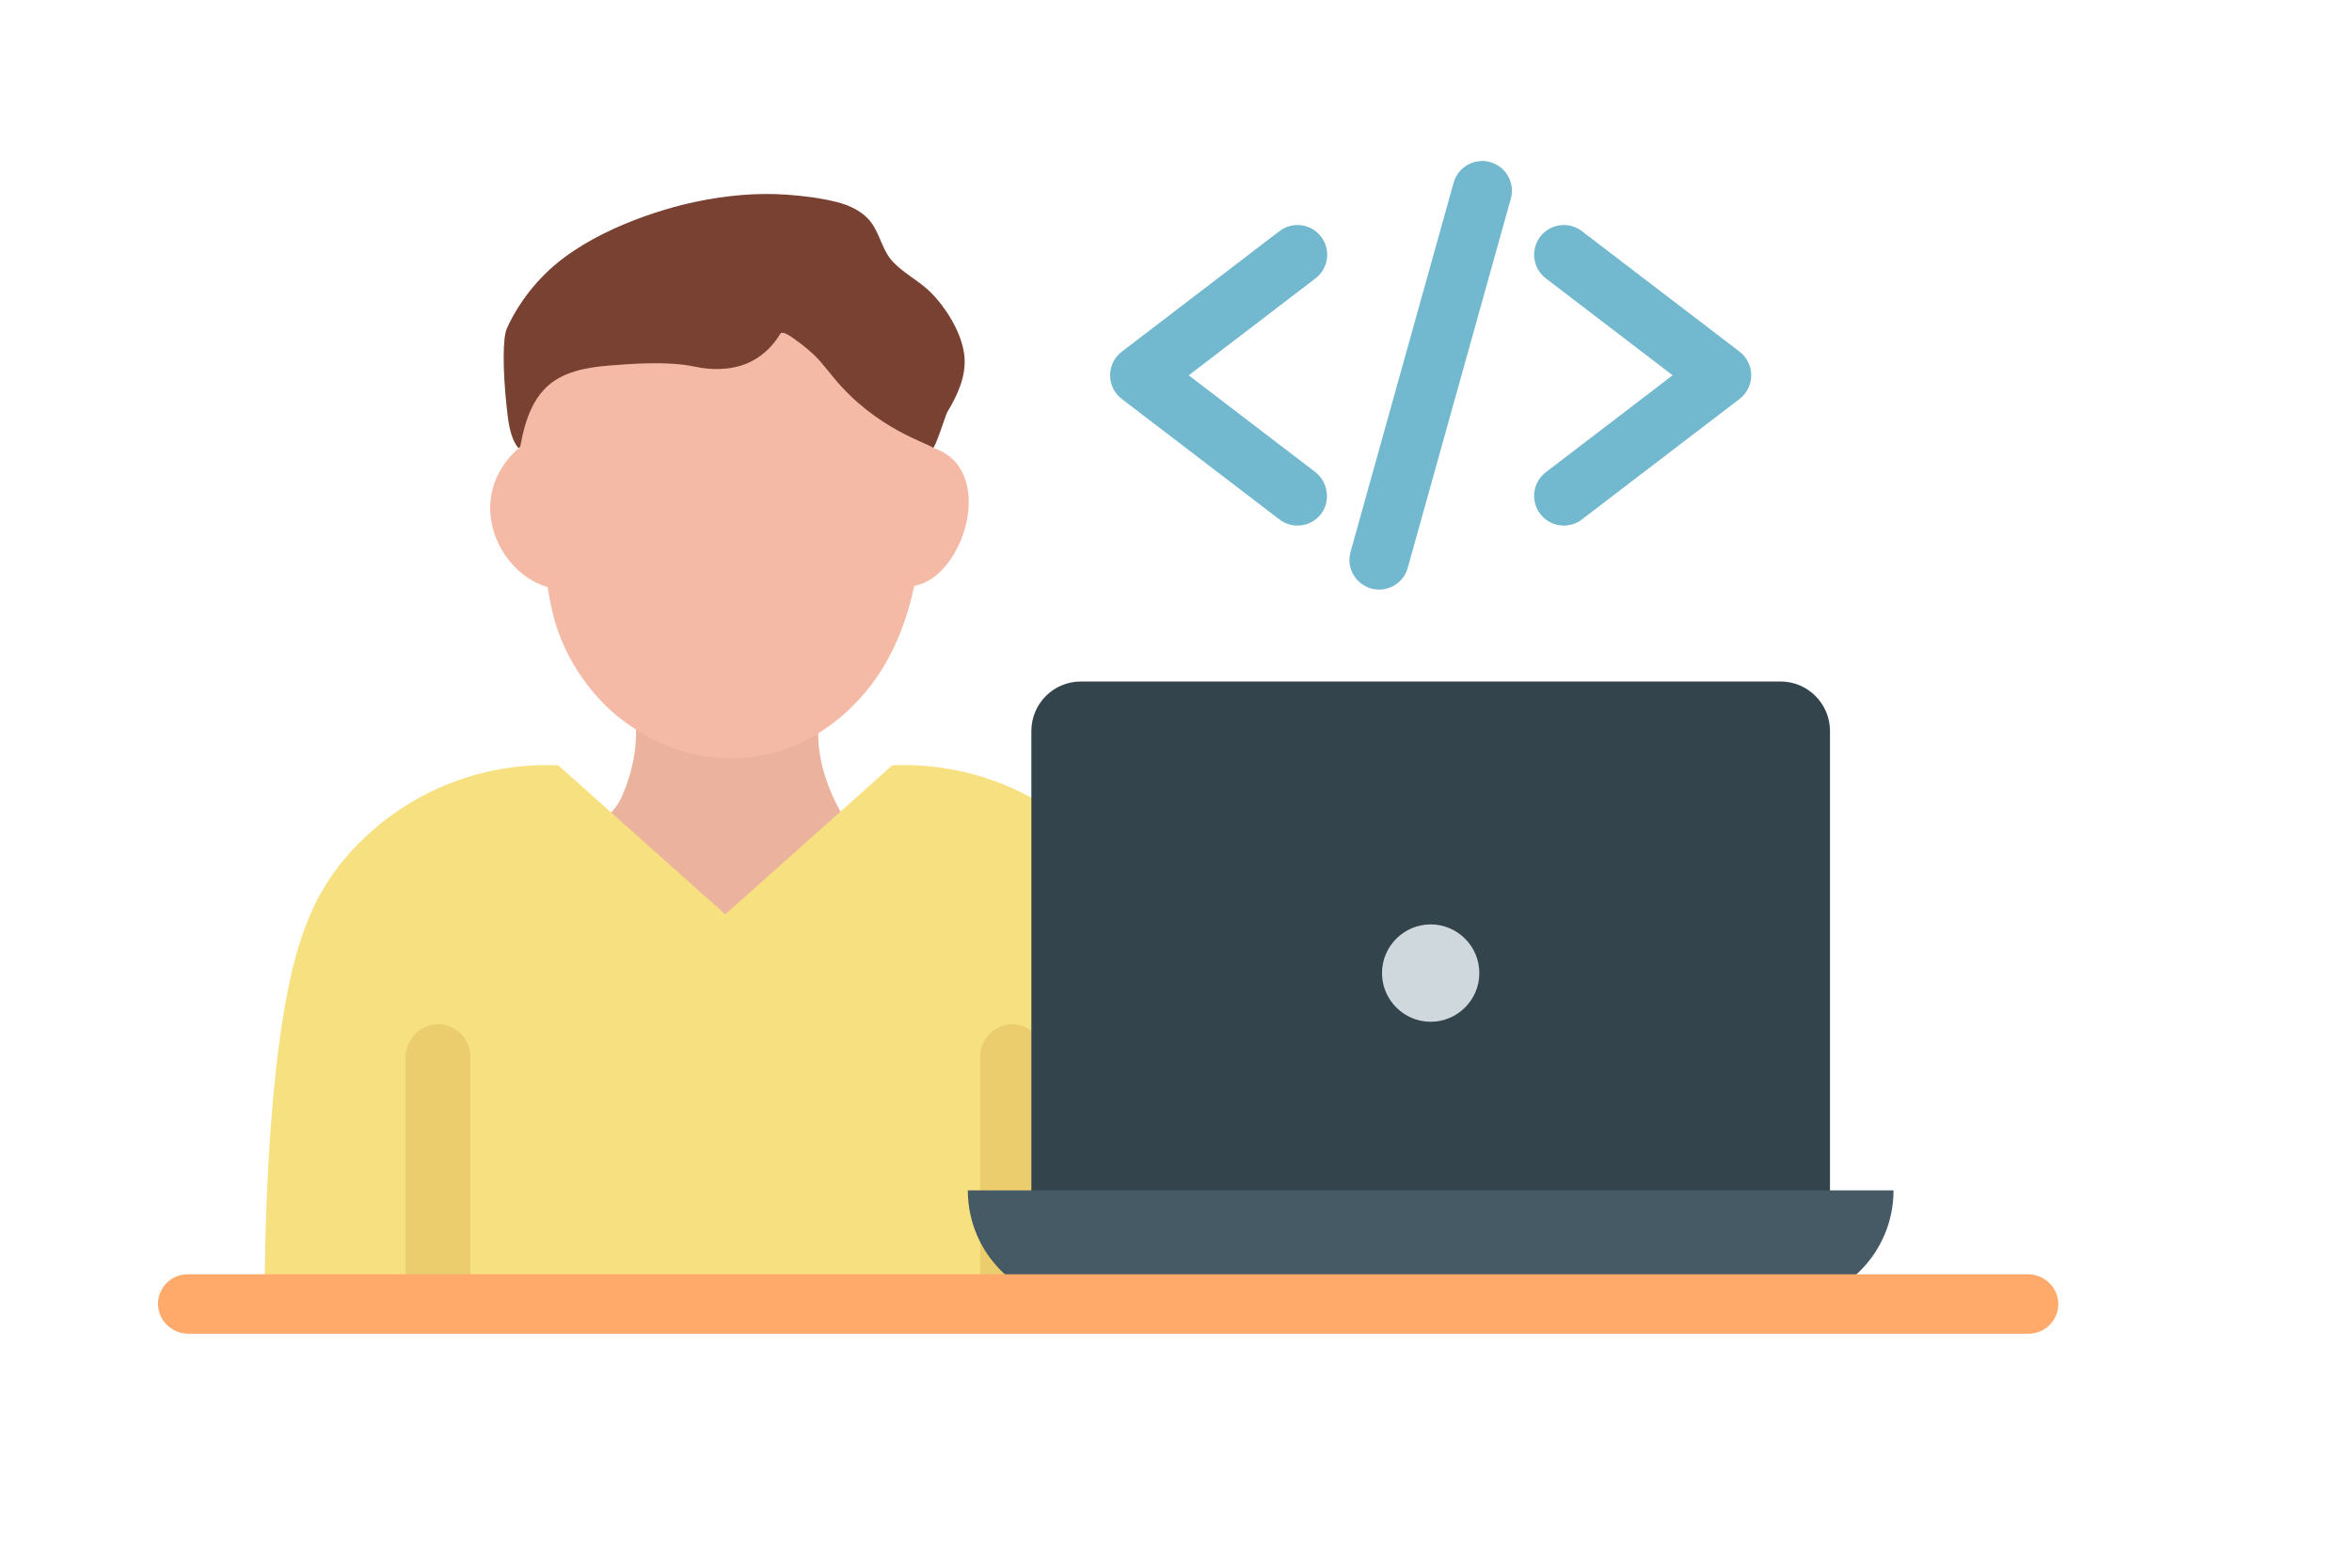 <svg xmlns="http://www.w3.org/2000/svg" xmlns:xlink="http://www.w3.org/1999/xlink" width="450" zoomAndPan="magnify" viewBox="0 0 337.5 225" height="300" preserveAspectRatio="xMidYMid meet" version="1.0"><defs><clipPath id="29d9d1756f"><path d="M 22.672 182.309 L 295.355 182.309 L 295.355 191.418 L 22.672 191.418 Z M 22.672 182.309 " clip-rule="nonzero"/></clipPath></defs><path fill="#ebb39e" d="M 118.074 101.398 C 117.703 102.746 117.359 103.715 117.414 105.754 C 117.523 109.965 119.094 113.777 120.605 116.477 L 145.082 140.98 L 66.004 140.98 L 87.895 116.395 C 88.457 115.762 88.922 115.043 89.262 114.266 C 90.285 111.891 91.184 108.875 91.266 105.754 C 91.328 103.453 90.879 102.504 90.457 100.852 L 118.074 101.398 " fill-opacity="1" fill-rule="evenodd"/><path fill="#f7e07f" d="M 170.176 187.836 L 37.969 187.836 C 37.957 182.531 38.004 151.484 42.898 135.691 C 44.098 131.812 45.488 128.867 47.273 126.168 C 48.273 124.652 52.66 118.281 61.227 113.922 C 69.188 109.867 76.566 109.688 80.105 109.836 L 87.543 116.477 L 104.074 131.23 L 120.605 116.477 L 128.043 109.836 C 131.582 109.688 138.961 109.867 146.918 113.922 C 155.488 118.281 159.875 124.652 160.875 126.168 C 162.66 128.867 164.047 131.812 165.254 135.691 C 170.145 151.484 170.191 182.531 170.176 187.836 " fill-opacity="1" fill-rule="evenodd"/><path fill="#ebcd6d" d="M 67.496 151.656 L 67.496 187.836 L 58.207 187.836 L 58.207 151.766 C 58.207 149.156 60.336 146.965 62.945 147.012 C 65.465 147.062 67.496 149.125 67.496 151.656 " fill-opacity="1" fill-rule="evenodd"/><path fill="#ebcd6d" d="M 149.938 151.766 L 149.938 187.836 L 140.652 187.836 L 140.652 151.656 C 140.652 149.125 142.68 147.062 145.207 147.012 C 147.809 146.965 149.938 149.156 149.938 151.766 " fill-opacity="1" fill-rule="evenodd"/><path fill="#f4baa6" d="M 133.867 64.27 C 143.168 67.262 138.367 82.883 131.191 84.09 C 130.402 87.824 128.586 94.129 124.156 99.379 C 121.676 102.312 119.281 104 118.684 104.41 C 117.359 105.324 114.535 107.23 110.34 108.223 C 109.227 108.484 104.93 109.414 99.531 108.223 C 98.484 107.992 93.523 106.824 88.586 102.777 C 87.324 101.746 82.637 97.707 80.105 90.668 C 79.285 88.387 78.789 85.668 78.598 84.273 C 71.262 82.141 66.488 71.258 74.5 64.254 L 76.352 44.762 L 105.348 37.598 C 105.348 37.598 121.422 41.664 121.711 42.051 C 122.008 42.438 133.867 64.27 133.867 64.27 " fill-opacity="1" fill-rule="evenodd"/><path fill="#784132" d="M 111.953 47.926 C 111.34 48.941 110.273 50.375 108.535 51.461 C 107.055 52.387 105.555 52.762 104.102 52.906 C 102.57 53.055 101.027 52.914 99.52 52.59 C 98.055 52.273 95.082 51.918 89.656 52.297 C 86.504 52.516 83.137 52.684 80.289 54.203 C 76.656 56.141 75.367 60.164 74.68 63.949 C 74.648 64.102 74.559 64.297 74.41 64.266 C 74.344 64.254 74.301 64.199 74.258 64.148 C 73.156 62.684 72.91 60.309 72.719 58.555 C 72.102 52.957 72.164 48.52 72.691 47.258 C 73.012 46.5 74.629 42.781 78.441 39.098 C 84.602 33.137 94.746 30.016 99.91 28.945 C 104.086 28.074 108.508 27.633 112.824 27.934 C 115.23 28.102 117.75 28.41 120.094 29.004 C 122.016 29.488 123.922 30.41 125.078 32.023 C 126.324 33.766 126.625 35.965 128.117 37.559 C 129.738 39.297 131.957 40.336 133.621 42.031 C 135.848 44.305 138.062 47.879 138.383 51.082 C 138.672 53.969 137.41 56.695 135.953 59.102 C 135.688 59.547 134.133 64.543 133.871 64.266 C 133.266 63.629 125.66 61.586 119.617 54.18 C 118.188 52.43 117.559 51.668 117.02 51.141 C 116.66 50.789 115.551 49.738 113.918 48.602 C 113.387 48.234 112.262 47.406 111.953 47.926 " fill-opacity="1" fill-rule="evenodd"/><path fill="#33444d" d="M 255.492 97.809 L 155.102 97.809 C 151.18 97.809 147.996 100.992 147.996 104.918 L 147.996 181.512 L 262.594 181.512 L 262.594 104.918 C 262.594 100.992 259.41 97.809 255.492 97.809 " fill-opacity="1" fill-rule="evenodd"/><path fill="#465a65" d="M 255.426 187.152 L 155.164 187.152 C 146.168 187.152 138.879 179.852 138.879 170.848 L 271.711 170.848 C 271.711 179.852 264.418 187.152 255.426 187.152 " fill-opacity="1" fill-rule="evenodd"/><path fill="#cfd8dd" d="M 212.277 139.66 C 212.277 135.809 209.141 132.672 205.297 132.672 C 201.449 132.672 198.312 135.809 198.312 139.66 C 198.312 143.508 201.449 146.648 205.297 146.648 C 209.141 146.648 212.277 143.508 212.277 139.66 " fill-opacity="1" fill-rule="evenodd"/><path fill="#72b8ce" d="M 186.184 75.43 C 185.281 75.43 184.371 75.148 183.602 74.559 L 160.969 57.254 C 159.91 56.445 159.293 55.191 159.293 53.863 C 159.293 52.535 159.914 51.281 160.969 50.477 L 183.598 33.172 C 185.469 31.742 188.141 32.102 189.57 33.973 C 191 35.844 190.641 38.52 188.77 39.949 L 170.574 53.867 L 188.695 67.719 C 190.566 69.152 190.996 71.906 189.559 73.77 C 188.723 74.863 187.457 75.43 186.184 75.43 " fill-opacity="1" fill-rule="evenodd"/><path fill="#72b8ce" d="M 224.406 75.43 C 223.121 75.43 221.855 74.855 221.016 73.758 C 219.59 71.887 219.945 69.207 221.816 67.777 L 240.016 53.863 L 221.816 39.949 C 219.949 38.52 219.59 35.844 221.016 33.973 C 222.445 32.102 225.121 31.742 226.988 33.172 L 249.621 50.473 C 250.676 51.281 251.293 52.531 251.293 53.863 C 251.293 55.191 250.676 56.445 249.621 57.254 L 226.988 74.555 C 226.219 75.148 225.309 75.43 224.406 75.43 " fill-opacity="1" fill-rule="evenodd"/><path fill="#72b8ce" d="M 197.902 84.621 C 197.523 84.621 197.137 84.57 196.75 84.461 C 194.484 83.828 193.164 81.473 193.797 79.207 L 208.586 26.227 C 209.219 23.957 211.566 22.633 213.836 23.266 C 216.102 23.902 217.426 26.254 216.793 28.523 L 202 81.504 C 201.477 83.387 199.766 84.621 197.902 84.621 " fill-opacity="1" fill-rule="evenodd"/><g clip-path="url(#29d9d1756f)"><path fill="#ffa96b" d="M 291.094 191.418 L 27.031 191.418 C 24.641 191.418 22.629 189.457 22.672 187.07 C 22.719 184.754 24.609 182.887 26.938 182.887 L 291 182.887 C 293.387 182.887 295.398 184.844 295.355 187.23 C 295.309 189.551 293.422 191.418 291.094 191.418 " fill-opacity="1" fill-rule="evenodd"/></g></svg>